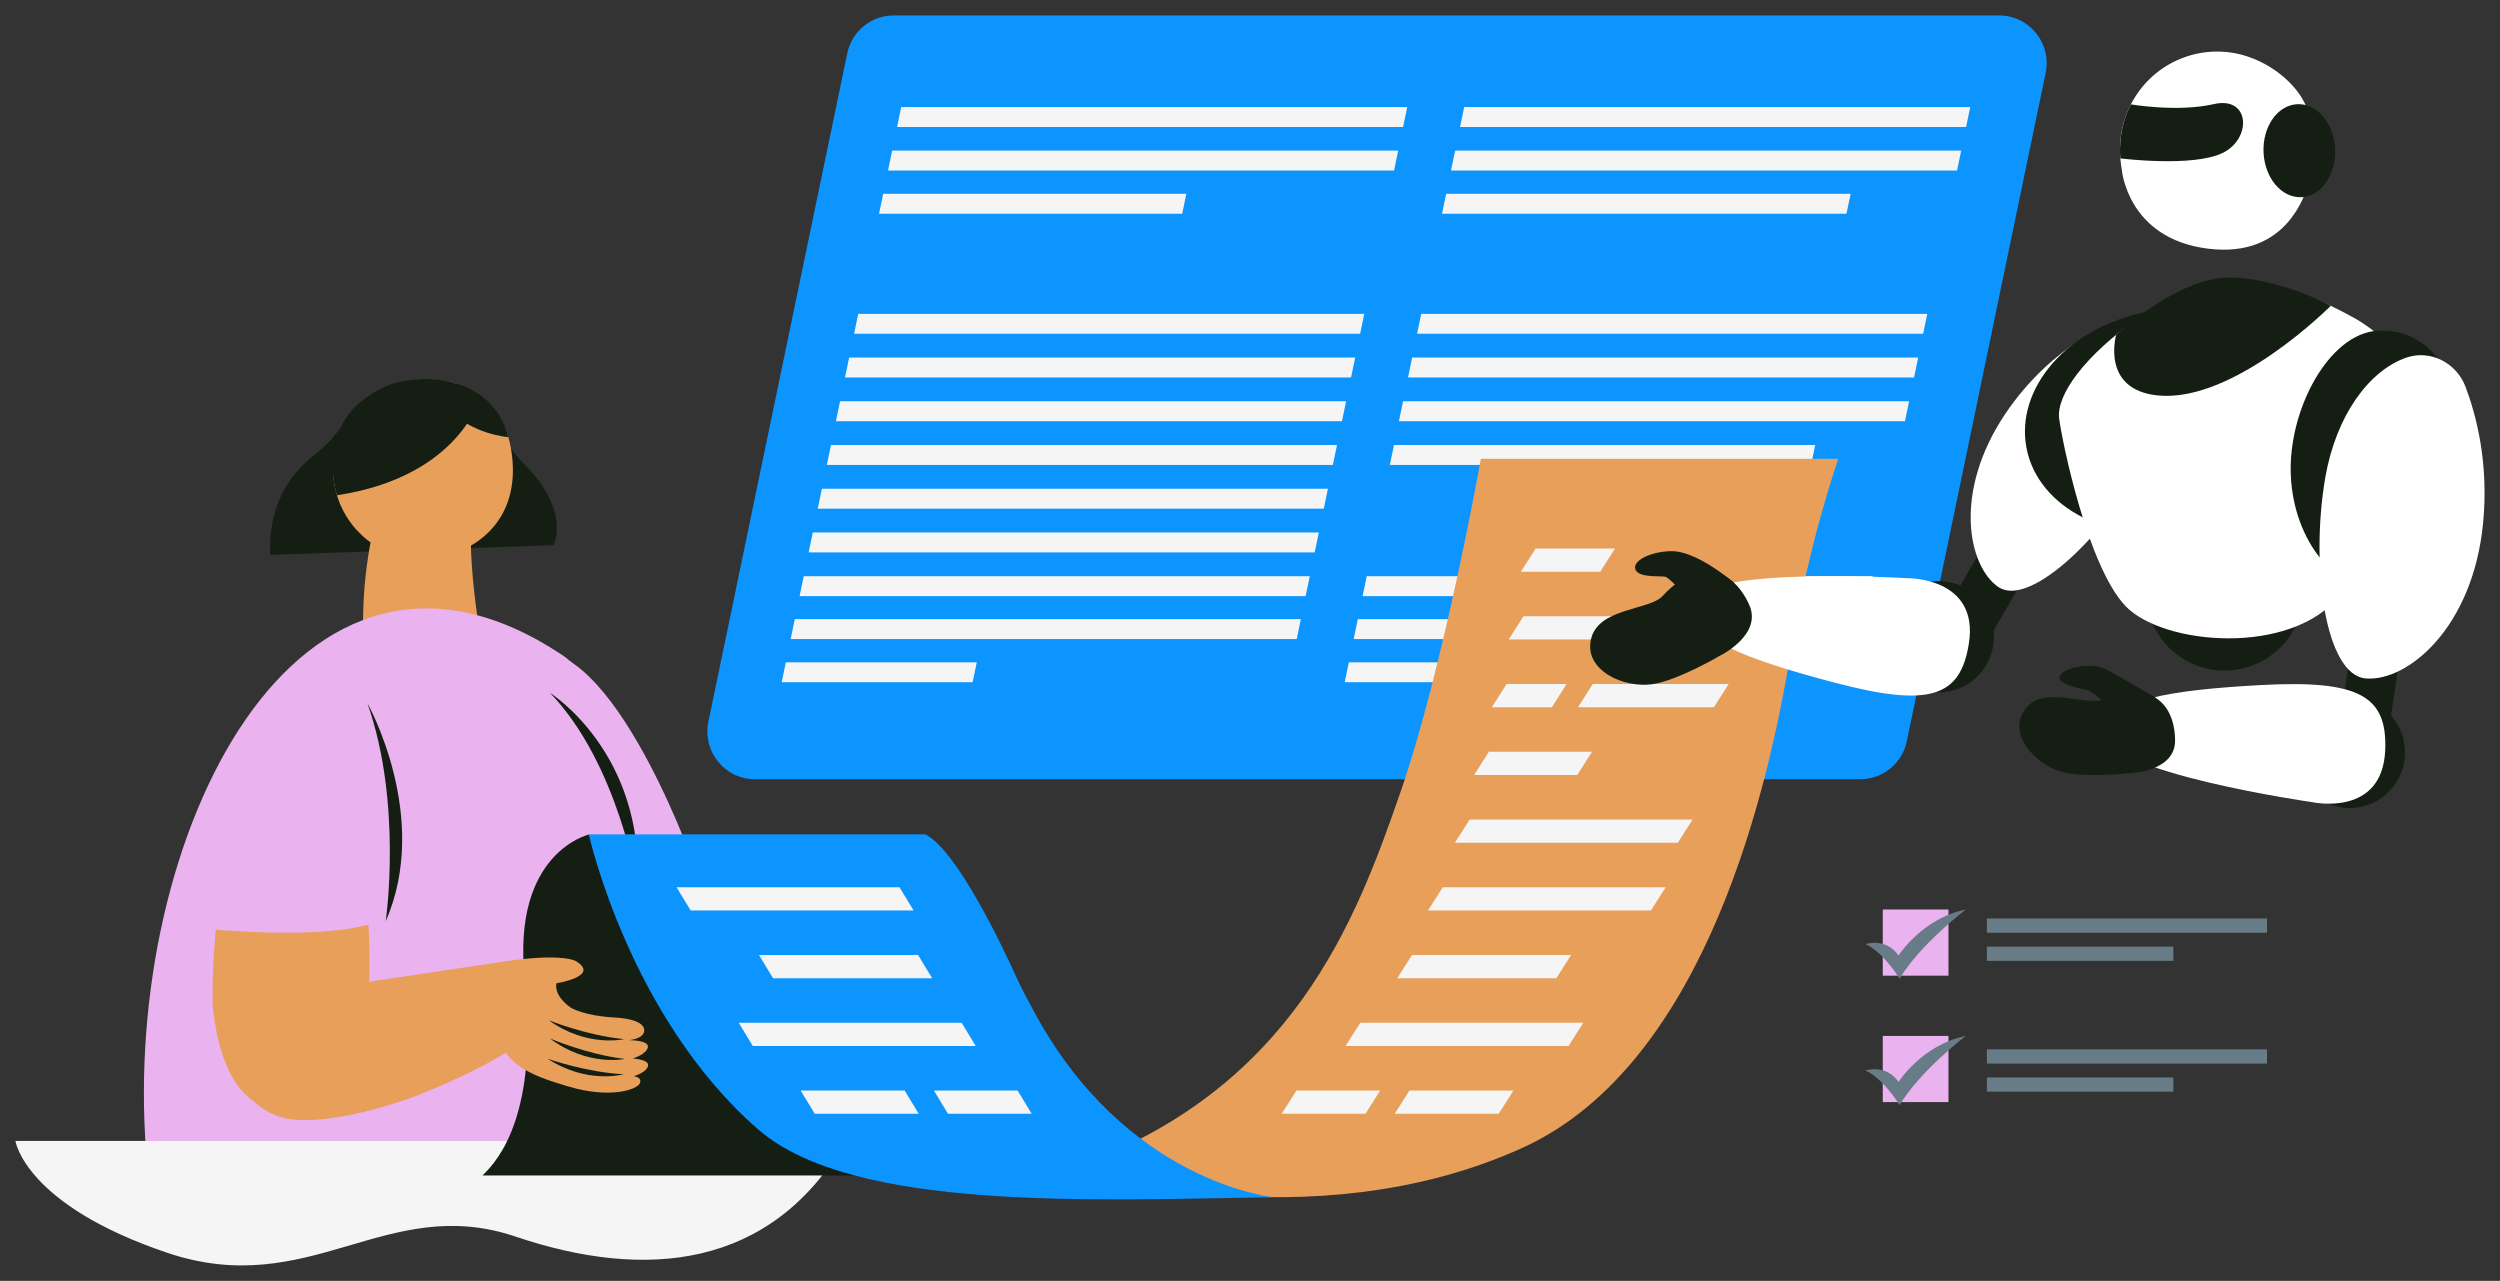 <?xml version="1.0" encoding="UTF-8"?>
<svg width="324px" height="166px" viewBox="0 0 324 166" version="1.1" xmlns="http://www.w3.org/2000/svg" xmlns:xlink="http://www.w3.org/1999/xlink">
    <rect x="0" y="0" width="324" height="166" fill="#333333" stroke="none"/>
    <title>_svgLogIn_Illustration</title>
    <g id="LogIn_Illustration" stroke="none" stroke-width="1" fill="none" fill-rule="evenodd">
        <g id="264448993_048d94d9-5ab0-490e-b794-c51dafc9f57c" transform="translate(2, 2)" fill-rule="nonzero">
            <g id="Group">
                <g transform="translate(16.649, 47.11)" id="Path">
                    <path d="M53.097,21.55 C53.097,21.55 55.38,17.199 49.404,11.17 C47.644,9.394 45.813,6.615 44.891,5.386 C40.223,-0.841 34.584,0.075 30.226,2.16 C26.461,3.961 25.653,7.084 22.27,9.71 C18.888,12.336 16.154,16.19 16.349,22.797 L53.097,21.55 Z" fill="#151E13"></path>
                    <path d="M75.668,77.581 C75.668,77.581 68.698,46.27 52.854,38.234 C46.911,35.22 51.131,73.822 57.291,85.132 C63.451,96.442 80.167,98.203 75.668,77.581 Z" fill="#E79F59"></path>
                    <path d="M51.156,67.766 C51.156,67.766 37.751,40.891 48.756,35.824 C59.701,30.783 70.945,62.069 70.945,62.069 C70.945,62.069 58.552,68.012 51.156,67.766 Z" fill="#EAB2EE"></path>
                    <g>
                        <g transform="translate(24.461, 0)">
                            <path d="M19.127,7.451 C19.127,7.451 16.23,16.659 19.212,33.624 L4.008,33.458 C4.008,33.458 2.892,19.295 10.128,6.545 L19.127,7.451 Z" fill="#E79F59"></path>
                            <path d="M2.745,3.944 C2.745,3.944 0.407,6.575 0.095,10.857 C-0.293,16.177 2.991,21.137 8.063,22.77 C10.423,23.53 13.348,23.676 16.665,22.2 C16.665,22.2 24.394,19.58 23.248,9.946 C22.101,0.312 13.994,-0.067 11.165,0.081 C11.165,0.081 5.624,0.339 2.745,3.944 Z" fill="#E79F59"></path>
                            <path d="M19.204,2.187 C19.204,2.187 16.64,12.631 0.565,15.077 C0.565,15.077 -2.799,5.21 6.894,0.93 C6.894,0.93 13.35,-1.843 19.204,2.187 Z" fill="#151E13"></path>
                            <path d="M22.77,7.539 C22.77,7.539 18.078,7.249 14.622,3.665 L15.999,0.609 C15.999,0.609 21.327,1.677 22.77,7.539 Z" fill="#151E13"></path>
                        </g>
                        <path d="M17.907,104.595 C29.631,106.04 43.878,106.113 66.585,104.805 C66.585,104.805 67.831,44.824 54.198,35.768 C19.806,12.925 -2.84,59.524 0.288,100.122 C0.95,108.715 9.699,103.584 17.907,104.595 Z" fill="#EAB2EE"></path>
                    </g>
                    <path d="M63.974,65.749 C63.974,65.749 61.46,49.843 52.637,40.69 C52.637,40.69 64.878,48.366 63.974,65.749 Z" fill="#151E13"></path>
                    <path d="M31.343,70.267 C31.343,70.267 33.553,55.023 28.967,42.023 C28.967,42.023 37.26,56.781 31.343,70.267 Z" fill="#151E13"></path>
                </g>
                <g transform="translate(89.675, 0)" id="Path">
                    <path d="M149.431,98.986 L6.149,98.986 C2.248,98.986 -0.667,95.373 0.133,91.527 L18.126,4.923 C18.722,2.055 21.233,0 24.142,0 L167.424,0 C171.325,0 174.24,3.613 173.441,7.459 L155.447,94.063 C154.851,96.931 152.34,98.986 149.431,98.986 Z" fill="#0C94FF"></path>
                    <g transform="translate(22.248, 11.875)" fill="#F5F5F5">
                        <polygon points="67.282 5.645 1.699 5.645 1.163 8.225 66.746 8.225"></polygon>
                        <polygon points="68.455 0 2.872 0 2.336 2.58 67.918 2.58"></polygon>
                        <polygon points="39.828 11.241 0.536 11.241 0 13.821 39.292 13.821"></polygon>
                    </g>
                    <g transform="translate(9.632, 38.673)" fill="#F5F5F5">
                        <polygon points="67.282 39.567 1.699 39.567 1.163 42.147 66.746 42.147"></polygon>
                        <polygon points="75.502 0 9.919 0 9.383 2.58 74.967 2.58"></polygon>
                        <polygon points="74.325 5.667 8.742 5.667 8.206 8.247 73.789 8.247"></polygon>
                        <polygon points="73.148 11.335 7.564 11.335 7.028 13.914 72.612 13.914"></polygon>
                        <polygon points="71.97 17.002 6.387 17.002 5.851 19.582 71.434 19.582"></polygon>
                        <polygon points="70.793 22.669 5.21 22.669 4.674 25.249 70.257 25.249"></polygon>
                        <polygon points="69.615 28.336 4.032 28.336 3.496 30.916 69.079 30.916"></polygon>
                        <polygon points="68.438 34.004 2.855 34.004 2.319 36.584 67.901 36.584"></polygon>
                        <polygon points="25.284 45.162 0.536 45.162 0 47.742 24.748 47.742"></polygon>
                    </g>
                    <g transform="translate(95.213, 11.875)" fill="#F5F5F5">
                        <polygon points="67.282 5.645 1.699 5.645 1.163 8.225 66.746 8.225"></polygon>
                        <polygon points="68.455 0 2.872 0 2.336 2.58 67.919 2.58"></polygon>
                        <polygon points="52.953 11.241 0.536 11.241 0 13.821 52.417 13.821"></polygon>
                    </g>
                    <g transform="translate(82.597, 38.673)" fill="#F5F5F5">
                        <polygon points="67.282 39.567 1.699 39.567 1.163 42.147 66.746 42.147"></polygon>
                        <polygon points="75.502 0 9.919 0 9.383 2.58 74.967 2.58"></polygon>
                        <polygon points="74.325 5.667 8.742 5.667 8.206 8.247 73.789 8.247"></polygon>
                        <polygon points="73.148 11.335 7.564 11.335 7.028 13.914 72.612 13.914"></polygon>
                        <polygon points="60.98 17.002 6.387 17.002 5.851 19.582 60.444 19.582"></polygon>
                        <polygon points="68.438 34.004 2.855 34.004 2.319 36.584 67.902 36.584"></polygon>
                        <polygon points="24.183 45.162 0.536 45.162 0 47.742 23.647 47.742"></polygon>
                    </g>
                </g>
                <g transform="translate(239.757, 115.872)">
                    <rect id="Rectangle" fill="#EAB2EE" x="2.249" y="0" width="8.514" height="8.576"></rect>
                    <path d="M13.012,0 C13.012,0 7.138,4.46 4.428,8.965 C4.428,8.965 2.349,5.506 0,4.482 C0,4.482 2.666,3.595 4.292,5.961 C4.292,5.961 7.364,1.138 13.012,0 Z" id="Path" fill="#687C87"></path>
                    <rect id="Rectangle" fill="#EAB2EE" x="2.249" y="16.384" width="8.514" height="8.576"></rect>
                    <path d="M13.012,16.384 C13.012,16.384 7.138,20.844 4.428,25.349 C4.428,25.349 2.349,21.89 0,20.866 C0,20.866 2.666,19.979 4.292,22.345 C4.292,22.345 7.364,17.522 13.012,16.384 Z" id="Path" fill="#687C87"></path>
                    <rect id="Rectangle" fill="#687C87" x="15.742" y="1.167" width="36.303" height="1.842"></rect>
                    <rect id="Rectangle" fill="#687C87" x="15.742" y="4.81" width="24.169" height="1.842"></rect>
                    <rect id="Rectangle" fill="#687C87" x="15.742" y="18.124" width="36.303" height="1.842"></rect>
                    <rect id="Rectangle" fill="#687C87" x="15.742" y="21.767" width="24.169" height="1.842"></rect>
                </g>
                <path d="M107.587,145.869 L0,145.869 C0,145.869 1.192,154.127 19.682,160.364 C38.172,166.6 48.051,152.591 64.822,158.263 C81.594,163.935 97.96,162.511 107.587,145.869 Z" id="Path" fill="#F5F5F5"></path>
                <g transform="translate(60.527, 57.464)" id="Path">
                    <path d="M13.782,48.693 C13.782,48.693 3.781,51.01 5.479,67.329 C7.306,84.879 2.098,90.882 0,92.875 L50.311,92.875 L50.311,49.754 L16.479,49.754 L13.782,48.693 Z" fill="#151E13"></path>
                    <path d="M76.22,91.983 C76.22,91.983 107.003,101.9 134.758,89.307 C158.792,78.403 166.793,41.791 169.535,25.184 C170.716,18.034 172.346,10.916 174.473,3.88 C174.893,2.489 175.314,1.165 175.717,0 L129.391,0 C129.391,0 124.573,27.093 118.913,43.371 C113.252,59.649 105.064,81.948 76.22,91.983 Z" fill="#E79F59"></path>
                    <path d="M102.516,95.693 C102.516,95.693 83.274,93.852 71.326,71.346 C70.626,70.028 69.899,68.725 69.283,67.365 C67.255,62.887 61.447,50.707 57.396,48.667 L13.782,48.667 C13.782,48.667 19.022,72.38 35.745,86.917 C47.987,97.557 79.104,96.058 102.516,95.693 Z" fill="#0C94FF"></path>
                    <polygon fill="#F5F5F5" points="134.577 14.634 144.863 14.634 146.778 11.623 136.491 11.623"></polygon>
                    <polygon fill="#F5F5F5" points="133 23.414 148.746 23.414 150.661 20.403 134.914 20.403"></polygon>
                    <polygon fill="#F5F5F5" points="130.815 32.194 138.591 32.194 140.505 29.184 132.729 29.184"></polygon>
                    <polygon fill="#F5F5F5" points="141.981 32.194 159.596 32.194 161.51 29.184 143.895 29.184"></polygon>
                    <polygon fill="#F5F5F5" points="128.518 40.974 141.885 40.974 143.799 37.964 130.433 37.964"></polygon>
                    <polygon fill="#F5F5F5" points="126.029 49.754 154.92 49.754 156.835 46.744 127.943 46.744"></polygon>
                    <polygon fill="#F5F5F5" points="122.542 58.534 151.434 58.534 153.348 55.524 124.457 55.524"></polygon>
                    <polygon fill="#F5F5F5" points="118.558 67.315 139.175 67.315 141.09 64.304 120.472 64.304"></polygon>
                    <polygon fill="#F5F5F5" points="111.862 76.095 140.754 76.095 142.668 73.084 113.776 73.084"></polygon>
                    <polygon fill="#F5F5F5" points="103.588 84.875 114.436 84.875 116.351 81.865 105.503 81.865"></polygon>
                    <polygon fill="#F5F5F5" points="118.228 84.875 131.705 84.875 133.619 81.865 120.142 81.865"></polygon>
                    <polygon fill="#F5F5F5" points="55.874 58.534 26.982 58.534 25.156 55.524 54.047 55.524"></polygon>
                    <polygon fill="#F5F5F5" points="58.282 67.315 37.664 67.315 35.838 64.304 56.455 64.304"></polygon>
                    <polygon fill="#F5F5F5" points="63.927 76.095 35.035 76.095 33.209 73.084 62.101 73.084"></polygon>
                    <polygon fill="#F5F5F5" points="71.178 84.875 60.33 84.875 58.503 81.865 69.351 81.865"></polygon>
                    <polygon fill="#F5F5F5" points="56.538 84.875 43.061 84.875 41.234 81.865 54.712 81.865"></polygon>
                </g>
                <g transform="translate(204.085, 4.684)">
                    <ellipse id="Oval" fill="#151E13" cx="45.177" cy="75.835" rx="7.154" ry="7.206"></ellipse>
                    <polygon id="Rectangle" fill="#151E13" transform="translate(51.692, 69.42) rotate(30.001) translate(-51.692, -69.42)" points="48.353 63.143 54.992 63.164 55.031 75.696 48.392 75.676"></polygon>
                    <path d="M68.492,34.777 C68.492,34.777 60.002,37.655 53.741,47.036 C47.045,57.069 48.958,66.611 52.854,69.363 C56.751,72.115 66.077,63.305 71.005,54.569 C75.932,45.833 74.803,36.814 68.492,34.777 Z" id="Path" fill="#FFFFFF"></path>
                    <ellipse id="Oval" fill="#151E13" transform="translate(74.728, 47.891) rotate(-10.836) translate(-74.728, -47.891)" cx="74.728" cy="47.891" rx="18.51" ry="14.377"></ellipse>
                    <path d="M41.153,68.25 C41.153,68.25 50.463,68.118 49.074,76.76 C47.961,83.684 43.997,85.032 31.615,81.771 C20.433,78.827 12.477,75.925 13.035,71.651 C13.701,66.557 41.153,68.25 41.153,68.25 Z" id="Path" fill="#FFFFFF"></path>
                    <ellipse id="Oval" fill="#151E13" cx="82.221" cy="69.885" rx="10.262" ry="10.336"></ellipse>
                    <path d="M91.73,5.266 C91.73,5.266 89.58,2.084 85.164,0.628 C79.677,-1.182 73.604,1.016 70.559,5.992 C69.141,8.308 68.219,11.387 68.899,15.309 C68.899,15.309 69.624,24.233 80.045,25.54 C90.465,26.846 92.991,18.306 93.578,15.253 C93.579,15.253 94.761,9.28 91.73,5.266 Z" id="Path" fill="#FFFFFF"></path>
                    <path d="M70.081,6.843 C70.081,6.843 76.155,7.887 80.838,6.807 C85.521,5.727 85.807,11.283 81.947,13.149 C78.087,15.015 68.715,13.846 68.715,13.846 C68.715,13.846 68.271,10.287 70.081,6.843 Z" id="Path" fill="#151E13"></path>
                    <ellipse id="Oval" fill="#151E13" transform="translate(91.909, 12.845) rotate(-2.287) translate(-91.909, -12.845)" cx="91.909" cy="12.845" rx="4.644" ry="6.031"></ellipse>
                    <path d="M98.899,34.455 C98.899,34.455 108.086,39.377 107.5,46.465 C106.913,53.552 103.395,62.609 97.14,70.484 C90.885,78.359 74.27,76.981 69.383,71.862 C64.497,66.743 61.174,50.627 60.783,47.561 C60.392,44.496 64.106,39.377 71.143,34.455 C78.179,29.533 84.141,26.383 98.899,34.455 Z" id="Path" fill="#FFFFFF"></path>
                    <path d="M83.185,29.282 C89.942,29.519 95.981,32.949 95.981,32.949 C95.981,32.949 83.54,45.478 73.668,44.575 C66.107,43.884 68.17,36.705 68.17,36.705 C68.17,36.705 76.322,29.041 83.185,29.282 Z" id="Path" fill="#151E13"></path>
                    <g transform="translate(55.625, 36.166)">
                        <ellipse id="Oval" fill="#151E13" cx="42.821" cy="54.664" rx="7.154" ry="7.206"></ellipse>
                        <polygon id="Rectangle" fill="#151E13" transform="translate(45.377, 46.86) rotate(-171.454) translate(-45.377, -46.86)" points="42.164 40.253 48.575 40.26 48.589 53.467 42.178 53.46"></polygon>
                        <path d="M46.468,0.013 C40.12,0.322 34.774,10.317 35.182,18.835 C35.591,27.353 41.068,34.008 47.416,33.699 C53.764,33.391 60.737,24.935 59.202,16.549 C57.071,4.908 52.816,-0.296 46.468,0.013 Z" id="Path" fill="#151E13"></path>
                        <path d="M37.958,61.109 C37.958,61.109 47.052,63.119 47.413,54.372 C47.702,47.364 44.087,45.242 31.308,45.934 C19.767,46.56 11.394,47.795 11.09,52.094 C10.727,57.219 37.958,61.109 37.958,61.109 Z" id="Path" fill="#FFFFFF"></path>
                        <path d="M50.17,3.492 C53.262,2.43 56.646,4.182 57.813,7.255 C59.209,10.93 60.859,17.173 60.098,24.957 C58.769,38.566 50.279,45.504 44.912,45.079 C39.546,44.654 37.707,30.205 39.653,19.01 C41.042,11.014 45.308,5.163 50.17,3.492 Z" id="Path" fill="#FFFFFF"></path>
                        <path d="M14.255,57.356 C14.255,57.356 20.242,57.209 20.182,53.064 C20.109,47.978 16.616,45.306 10.888,47.79 C8.713,48.733 3.131,45.881 0.761,49.031 C-1.61,52.182 2.009,56.214 5.441,57.168 C8.463,58.007 14.255,57.356 14.255,57.356 Z" id="Path" fill="#151E13"></path>
                        <path d="M17.679,47.606 C17.679,47.606 13.251,44.927 11.285,43.92 C9.319,42.912 5.682,43.684 5.238,44.776 C4.795,45.867 8.236,46.451 8.9,46.614 C9.564,46.777 12.452,49.499 12.452,49.499 L17.679,47.606 Z" id="Path" fill="#151E13"></path>
                    </g>
                    <path d="M16.693,78.365 C16.693,78.365 22.418,75.643 20.6,71.662 C18.369,66.777 13.857,65.7 9.376,70.569 C7.674,72.418 1.067,72.066 0.114,76.133 C-0.839,80.2 4.372,82.538 8.094,81.981 C11.372,81.49 16.693,78.365 16.693,78.365 Z" id="Path" fill="#151E13"></path>
                    <path d="M18.735,68.931 C18.735,68.931 14.942,65.568 11.616,64.856 C9.458,64.395 5.676,65.501 5.823,66.932 C5.961,68.266 9.065,67.916 9.733,68.06 C10.232,68.168 12.04,70.197 12.04,70.197 L18.735,68.931 Z" id="Path" fill="#151E13"></path>
                </g>
                <g transform="translate(22.899, 86.691)" id="Path">
                    <path d="M45.61,43.129 C48.235,35.903 40.762,35.903 40.762,35.903 C34.655,36.735 3.296,41.525 3.296,41.525 C3.296,41.525 3.617,55.573 13.36,56.428 C19.399,56.957 28.735,53.455 28.735,53.455 C28.735,53.455 43.955,47.686 45.61,43.129 Z" fill="#E79F59"></path>
                    <path d="M2.671,41.69 C2.671,41.69 1.62,15.081 14.159,2.443 C18.863,-2.298 24.797,30.365 22.472,43.05 C20.147,55.736 4.825,62.692 2.671,41.69 Z" fill="#E79F59"></path>
                    <path d="M24.732,30.492 C24.732,30.492 27.825,1.66 15.798,0.056 C3.835,-1.539 0,31.51 0,31.51 C0,31.51 17.787,33.587 24.732,30.492 Z" fill="#EAB2EE"></path>
                    <g transform="translate(39.157, 35.399)">
                        <path d="M0.535,0.653 C7.011,-0.436 9.943,0.07 10.639,0.504 C13.746,2.438 8.045,3.349 8.045,3.349 C7.756,5.153 9.972,6.535 9.972,6.535 C9.972,6.535 11.648,7.56 15.553,7.777 C19.892,8.017 19.685,9.532 19.181,10.07 C18.677,10.608 17.428,10.717 17.428,10.717 C17.428,10.717 20.067,10.697 19.908,11.62 C19.748,12.542 17.944,13.102 17.944,13.102 C17.944,13.102 20.205,13.198 19.92,14.093 C19.635,14.988 18.066,15.376 18.066,15.376 C18.066,15.376 19.202,15.499 18.873,16.294 C18.545,17.089 15.122,18.374 9.522,16.694 C4.622,15.224 0.098,13.732 0.001,7.262 C-0.022,5.687 0.313,4.127 0.883,2.661 L0.535,0.653 Z" fill="#E79F59"></path>
                        <path d="M16.771,15.134 C16.771,15.134 12.053,16.481 6.919,13.122 C6.919,13.122 11.892,14.89 16.771,15.134 Z" fill="#151E13"></path>
                        <path d="M16.933,13.148 C16.933,13.148 12.14,14.188 7.229,10.505 C7.229,10.505 12.08,12.589 16.933,13.148 Z" fill="#151E13"></path>
                        <path d="M16.829,10.579 C16.829,10.579 12.058,11.72 7.072,8.139 C7.072,8.139 11.965,10.122 16.829,10.579 Z" fill="#151E13"></path>
                    </g>
                </g>
            </g>
        </g>
    </g>
</svg>
